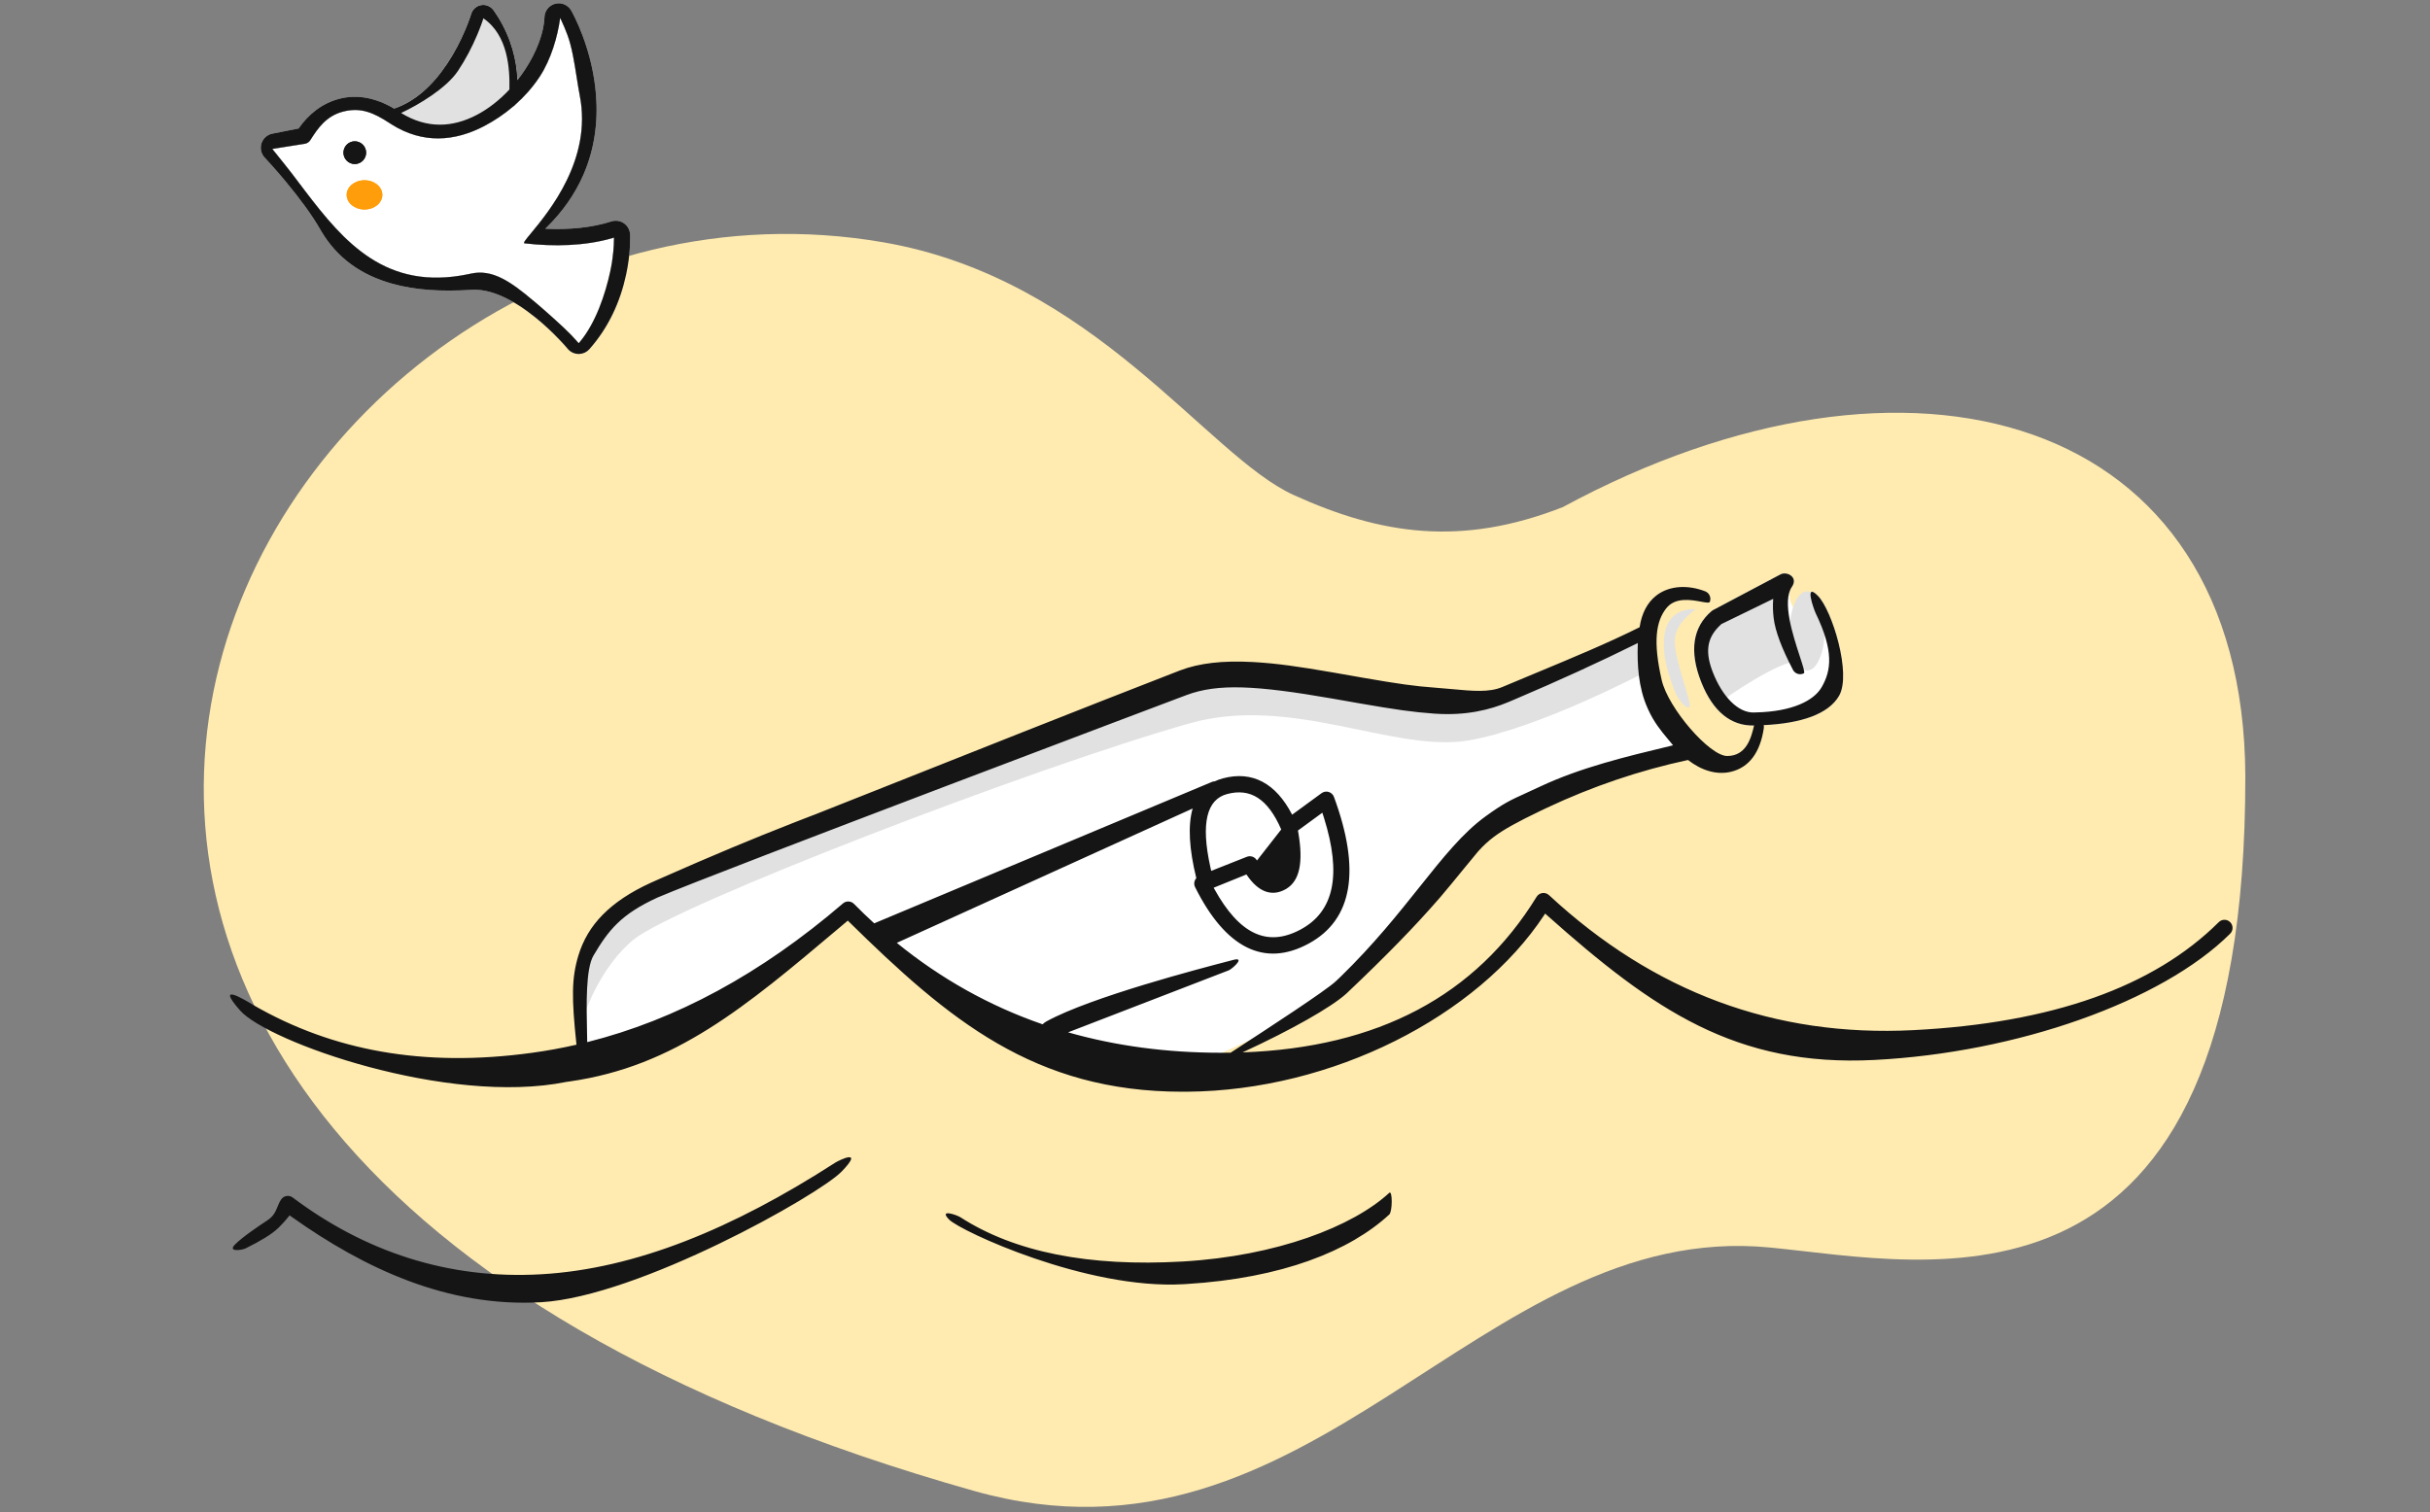 <svg width="416" height="259" viewBox="0 0 416 259" fill="none" xmlns="http://www.w3.org/2000/svg">
<rect x="0" y="0" width="416" height="259" fill="#808080" stroke="none"/>
<path fill-rule="evenodd" clip-rule="evenodd" d="M166.774 255.315C224.878 271.694 253.15 208.838 302.934 213.62C330.186 216.238 384.506 229.506 384.385 132.858C384.081 70.463 326.708 54.838 267.545 86.837C250.135 93.662 236.39 91.547 221.467 84.766C206.544 77.985 187.351 47.712 151.177 41.484C42.319 22.743 -50.824 193.975 166.774 255.315Z" fill="#FFEBB0"/>
<path fill-rule="evenodd" clip-rule="evenodd" d="M304.849 98.338C305.939 97.807 307.895 98.837 306.76 100.495C304.248 104.167 313.964 111.501 310.845 105.038C310.512 104.347 308.801 99.568 311.221 102.035C313.641 104.502 317.015 115.405 314.833 119.161C312.918 122.458 307.85 124.026 300.933 124.212L300.621 124.219L300.474 124.228C296.396 124.418 293.304 121.888 291.308 116.962L291.212 116.721C289.192 111.564 289.746 107.43 293.013 104.643C293.073 104.592 293.136 104.547 293.203 104.507L293.306 104.452L304.849 98.338Z" fill="white"/>
<path fill-rule="evenodd" clip-rule="evenodd" d="M84.544 1.827C84.069 1.15 83.298 0.76 82.475 0.862C81.632 0.964 80.927 1.552 80.67 2.362L80.602 2.579C80.55 2.739 80.488 2.922 80.416 3.129C80.209 3.717 79.958 4.37 79.662 5.073C78.82 7.07 77.783 9.063 76.546 10.917C73.876 14.918 70.659 17.702 66.889 18.775C66.299 18.943 65.957 19.558 66.124 20.148C66.209 20.448 71.716 23.207 77.338 22.512C82.791 21.837 88.365 17.716 88.41 17.436L88.478 16.852L88.498 16.656C88.888 12.41 88.147 7.614 85.295 2.968C85.058 2.582 84.808 2.202 84.544 1.827Z" fill="#E1E1E1"/>
<path fill-rule="evenodd" clip-rule="evenodd" d="M95.892 3.062L95.863 3.286C95.468 6.16 94.361 10.163 92.359 13.183C89.894 16.9 86.416 19.743 82.921 21.575C77.878 24.218 72.389 24.702 66.985 21.269L66.746 21.115C63.906 19.253 61.751 18.356 58.794 19.096C55.837 19.836 54.4 21.995 53.124 23.998L53.065 24.083C52.861 24.357 52.561 24.547 52.224 24.613L46.617 25.503L48.659 28.046C49.273 28.817 49.71 29.372 49.969 29.713L52.214 32.677C58.902 41.47 66.1 49.866 80.136 46.959L80.612 46.857C84.331 46.028 87.449 48.254 91.36 51.534L92.196 52.239C93.23 53.117 96.358 55.881 97.639 57.212L98.057 57.652L98.443 58.068C98.524 58.156 98.6 58.241 98.673 58.321L99.072 58.773L99.317 58.482C101.965 55.287 103.623 50.421 104.482 46.406C104.806 44.889 104.992 43.437 105.069 42.097L105.079 41.923C105.099 41.531 105.108 41.189 105.11 40.903V40.691L104.71 40.809C100.08 42.125 94.872 42.256 89.789 41.668C88.561 41.526 102.03 30.591 99.265 16.431C98.635 13.203 98.235 8.888 97.135 5.959C96.788 5.035 96.428 4.191 96.072 3.435L95.892 3.062Z" fill="white"/>
<path fill-rule="evenodd" clip-rule="evenodd" d="M305.437 100.086L293.914 105.701C291.152 108.057 290.682 111.561 292.505 116.213C293.144 117.845 294.744 121.733 294.744 120.206C294.744 119.729 305.437 112.723 307.488 113.408C309.385 114.042 305.978 108.328 305.022 105.701L305.437 99.943L305.753 99.369" fill="#E1E1E1"/>
<path fill-rule="evenodd" clip-rule="evenodd" d="M290.062 104.301C290.828 104.301 286.488 106.346 286.712 110.119C286.936 113.892 289.877 120.846 289.162 121.12C288.446 121.394 287.09 119.367 286.817 118.65C285.116 114.188 284.794 112.367 284.854 109.765C284.934 106.358 286.721 104.301 290.062 104.301Z" fill="#E1E1E1"/>
<ellipse cx="309.372" cy="108.038" rx="2.995" ry="6.783" fill="#E1E1E1"/>
<path fill-rule="evenodd" clip-rule="evenodd" d="M100.154 179.554C100.154 167.785 101.459 162.668 115.467 156.245C144.176 144.612 144.176 144.164 199.177 122.848C213.722 117.24 244.387 130.674 257.722 125.044C266.612 121.291 274.925 118.504 282.27 114.781C282.981 119.437 287.578 127.319 289.198 128.674C280.597 130.483 272.278 133.281 264.239 137.067C246.862 145.253 257.159 143.022 229.635 169.041C227.302 171.246 218.731 176.274 206.337 181.51C206.337 181.51 181.377 178.151 171.366 173.977C161.178 169.729 145.741 156.245 145.741 156.245C145.741 156.245 127.736 168.019 117.385 173.312C112.541 175.789 100.154 179.554 100.154 179.554Z" fill="white"/>
<path fill-rule="evenodd" clip-rule="evenodd" d="M100.155 173.437C100.155 170.675 99.864 168.747 100.155 166.614C101.104 159.662 104.824 156.105 115.544 151.19C144.253 139.557 144.177 138.048 199.178 116.732C213.723 111.124 244.388 124.558 257.723 118.928C266.612 115.174 274.926 112.387 282.27 108.665C282.291 108.798 281.527 115.16 281.527 115.16C281.527 115.16 263.395 124.758 251.402 126.793C238.659 128.955 221.156 118.928 203.678 123.86C177.063 131.37 115.729 154.976 108.474 160.891C102.773 165.539 100.155 173.437 100.155 173.437Z" fill="#E1E1E1"/>
<path fill-rule="evenodd" clip-rule="evenodd" d="M84.544 1.827C84.069 1.15 83.298 0.76 82.475 0.862C81.632 0.964 80.927 1.552 80.67 2.362L80.602 2.579C80.55 2.739 80.488 2.922 80.416 3.129C80.209 3.717 79.958 4.37 79.662 5.073C78.82 7.07 77.783 9.063 76.546 10.917C73.876 14.918 70.659 17.702 66.889 18.775C66.299 18.943 65.957 19.558 66.124 20.148C66.292 20.739 75.453 16.554 78.39 12.153C79.712 10.172 80.812 8.057 81.705 5.938C81.975 5.299 82.21 4.697 82.41 4.142L82.508 3.868C82.587 3.644 82.654 3.443 82.712 3.266C82.726 3.14 82.74 3.097 82.752 3.139C89.108 7.497 86.609 18.313 87.22 18.366C87.802 18.416 88.318 18.005 88.41 17.436L88.478 16.852L88.498 16.656C88.888 12.41 88.147 7.614 85.295 2.968C85.058 2.582 84.808 2.202 84.544 1.827Z" fill="#E1E1E1"/>
<path fill-rule="evenodd" clip-rule="evenodd" d="M97.778 1.794L97.918 2.045L98.089 2.366C98.192 2.564 98.307 2.794 98.433 3.053C98.869 3.952 99.309 4.97 99.731 6.092C100.917 9.25 101.747 12.658 102.03 16.209C102.414 21.028 101.721 25.576 99.963 29.713L99.813 30.061C98.385 33.292 96.305 36.254 93.605 38.91L93.337 39.17L93.564 39.181C97.453 39.345 101.298 38.996 104.679 37.916C105.404 37.684 106.194 37.804 106.819 38.239C107.442 38.674 107.829 39.373 107.868 40.133L107.877 40.369L107.882 40.681V40.801C107.882 41.236 107.87 41.724 107.839 42.258C107.753 43.734 107.549 45.327 107.194 46.989C106.19 51.686 104.182 56.084 100.9 59.791C100.464 60.283 99.851 60.578 99.2 60.612L99.049 60.616C98.353 60.603 97.718 60.315 97.267 59.822L96.936 59.437L96.774 59.253L96.43 58.869L96.052 58.461C95.921 58.321 95.785 58.177 95.643 58.03C94.438 56.778 93.108 55.536 91.696 54.393C87.781 51.226 84.004 49.438 80.779 49.632C75.503 49.95 71.134 49.703 67.081 48.563C61.84 47.089 57.726 44.197 55.003 39.594L54.85 39.332C53.44 36.867 51.358 34.028 48.902 31.073C48.143 30.16 47.395 29.292 46.681 28.489L46.377 28.149C45.891 27.607 45.493 27.175 45.326 26.999C44.71 26.348 44.495 25.413 44.765 24.559L44.804 24.444C45.1 23.646 45.788 23.054 46.627 22.888L51.123 21.998L51.175 21.922C52.784 19.629 55.081 17.688 58.132 16.906C61.315 16.09 64.664 16.799 68.037 18.944L68.273 19.096C72.828 22.083 77.343 21.918 81.636 19.668C84.703 18.061 87.625 15.332 89.84 11.992C91.899 8.886 93.123 5.566 93.21 2.946C93.246 1.851 94 0.91 95.06 0.642C96.12 0.374 97.23 0.844 97.778 1.794ZM95.892 3.062L95.863 3.286C95.468 6.161 94.361 10.164 92.359 13.183C89.894 16.901 86.416 19.744 82.921 21.576C77.878 24.218 72.389 24.702 66.985 21.269L66.746 21.115C63.906 19.253 61.751 18.356 58.794 19.096C55.837 19.836 54.4 21.995 53.124 23.998L53.065 24.083C52.861 24.357 52.561 24.547 52.224 24.613L46.617 25.504L48.659 28.046C49.273 28.817 49.71 29.373 49.969 29.713L52.214 32.677C58.902 41.47 66.1 49.866 80.136 46.959L80.612 46.857C84.331 46.029 87.449 48.254 91.36 51.534L92.196 52.239C93.23 53.117 96.358 55.882 97.639 57.212L98.057 57.652L98.443 58.069C98.524 58.156 98.6 58.241 98.673 58.322L99.072 58.773L99.317 58.483C101.965 55.287 103.623 50.421 104.482 46.407C104.806 44.89 104.992 43.437 105.069 42.097L105.079 41.923C105.099 41.531 105.108 41.189 105.11 40.904V40.691L104.71 40.809C100.08 42.125 94.872 42.256 89.789 41.668C88.561 41.526 102.03 30.592 99.265 16.431C98.635 13.203 98.235 8.888 97.135 5.959C96.788 5.036 96.428 4.191 96.072 3.436L95.892 3.062Z" fill="#E1E1E1"/>
<path fill-rule="evenodd" clip-rule="evenodd" d="M60.736 28.089C61.807 28.089 62.678 27.216 62.678 26.143C62.678 25.07 61.807 24.197 60.736 24.197C59.666 24.197 58.795 25.07 58.795 26.143C58.795 27.216 59.666 28.089 60.736 28.089Z" fill="#151515"/>
<ellipse cx="62.4" cy="33.371" rx="3.051" ry="2.502" fill="#FF9D0B"/>
<ellipse cx="62.4" cy="33.371" rx="3.051" ry="2.502" fill="#FF9D0B"/>
<path fill-rule="evenodd" clip-rule="evenodd" d="M97.778 1.794L97.918 2.045L98.089 2.366C98.192 2.564 98.307 2.794 98.433 3.053C98.869 3.952 99.309 4.97 99.731 6.092C100.917 9.25 101.747 12.658 102.03 16.209C102.414 21.028 101.721 25.576 99.963 29.713L99.813 30.061C98.385 33.292 96.305 36.254 93.605 38.91L93.337 39.17L93.564 39.181C97.453 39.345 101.298 38.996 104.679 37.916C105.404 37.684 106.194 37.804 106.819 38.239C107.442 38.674 107.829 39.373 107.868 40.133L107.877 40.369L107.882 40.681V40.801C107.882 41.236 107.87 41.724 107.839 42.258C107.753 43.734 107.549 45.327 107.194 46.989C106.19 51.686 104.182 56.084 100.9 59.791C100.464 60.283 99.851 60.578 99.2 60.612L99.049 60.616C98.353 60.603 97.718 60.315 97.267 59.822L96.936 59.437L96.774 59.253L96.43 58.869L96.052 58.461C95.921 58.321 95.785 58.177 95.643 58.03C94.438 56.778 93.108 55.536 91.696 54.393C87.781 51.226 84.004 49.438 80.779 49.632C75.503 49.95 71.134 49.703 67.081 48.563C61.84 47.089 57.726 44.197 55.003 39.594L54.85 39.332C53.44 36.867 51.358 34.028 48.902 31.073C48.143 30.16 47.395 29.292 46.681 28.489L46.377 28.149C45.891 27.607 45.493 27.175 45.326 26.999C44.71 26.348 44.495 25.413 44.765 24.559L44.804 24.444C45.1 23.646 45.788 23.054 46.627 22.888L51.123 21.998L51.175 21.922C52.784 19.629 55.081 17.688 58.132 16.906C61.136 16.136 64.288 16.724 67.468 18.596C70.991 17.413 74.015 14.712 76.548 10.917C77.785 9.063 78.822 7.069 79.664 5.072C79.96 4.37 80.211 3.717 80.418 3.128C80.49 2.922 80.552 2.739 80.604 2.579L80.672 2.362C80.929 1.552 81.633 0.964 82.477 0.861C83.3 0.76 84.07 1.15 84.546 1.827C84.81 2.202 85.06 2.582 85.297 2.968C87.51 6.574 88.453 10.27 88.581 13.73C89.021 13.172 89.442 12.592 89.84 11.992C91.899 8.886 93.123 5.566 93.21 2.946C93.246 1.851 94 0.91 95.06 0.642C96.12 0.374 97.23 0.844 97.778 1.794ZM81.636 19.668C77.466 21.854 73.087 22.072 68.664 19.346C71.642 17.966 76.42 15.108 78.392 12.153C79.714 10.172 80.814 8.057 81.707 5.938C81.977 5.299 82.212 4.697 82.412 4.141L82.51 3.868C82.589 3.644 82.656 3.443 82.714 3.266C82.728 3.139 82.742 3.097 82.754 3.139C86.978 6.036 87.291 11.785 87.205 15.331C85.507 17.148 83.601 18.638 81.636 19.668ZM82.921 21.576C84.612 20.689 86.299 19.567 87.869 18.223C87.993 18.151 88.103 18.055 88.192 17.941C89.743 16.569 91.169 14.978 92.359 13.183C94.361 10.164 95.468 6.161 95.863 3.286L95.892 3.062L96.072 3.436C96.428 4.191 96.788 5.036 97.135 5.959C97.9 7.998 98.327 10.707 98.728 13.255L98.728 13.255L98.728 13.255C98.903 14.368 99.073 15.45 99.265 16.431C101.384 27.285 93.967 36.243 90.94 39.899C90.017 41.013 89.502 41.635 89.789 41.668C94.872 42.256 100.08 42.125 104.71 40.809L105.11 40.691V40.904C105.108 41.189 105.099 41.531 105.079 41.923L105.069 42.097C104.992 43.437 104.806 44.89 104.482 46.407C103.623 50.421 101.965 55.287 99.317 58.483L99.072 58.773L98.673 58.322C98.6 58.241 98.524 58.156 98.443 58.069L98.057 57.652L97.639 57.212C96.358 55.882 93.23 53.117 92.196 52.239L91.36 51.534C87.449 48.254 84.331 46.029 80.612 46.857L80.136 46.959C66.1 49.866 58.902 41.47 52.214 32.677L49.969 29.713C49.71 29.373 49.273 28.817 48.659 28.046L46.617 25.504L52.224 24.613C52.561 24.547 52.861 24.357 53.065 24.083L53.124 23.998C54.4 21.995 55.837 19.836 58.794 19.096C61.751 18.356 63.906 19.253 66.746 21.115L66.985 21.269C72.389 24.702 77.878 24.218 82.921 21.576ZM304.849 98.338C305.939 97.807 307.895 98.837 306.76 100.495C305.043 103.006 306.951 108.835 308.113 112.385C308.651 114.028 309.029 115.183 308.814 115.295C308.136 115.651 307.298 115.387 306.943 114.707C305.022 111.023 303.919 108.097 303.644 105.873C303.507 104.767 303.477 103.696 303.554 102.664L303.564 102.544L294.684 106.871L294.572 106.975C292.567 108.86 291.685 111.048 293.152 114.925L293.239 115.15C294.831 119.214 297.527 122.129 300.332 122.008L300.551 121.997C306.784 121.871 310.509 119.991 311.839 117.702C313.511 114.824 313.964 111.502 310.845 105.038C310.512 104.347 308.801 99.569 311.221 102.036C313.641 104.503 317.015 115.405 314.833 119.162C313.011 122.298 308.338 123.87 301.933 124.175C301.97 124.339 301.978 124.512 301.952 124.688C301.346 128.816 299.466 131.412 296.323 132.163C293.92 132.738 291.337 131.977 288.971 130.143C280.657 131.933 272.611 134.66 264.829 138.325L263.676 138.873C259.706 140.774 257.43 142.048 255.767 143.287C254.792 144.013 253.987 144.757 253.121 145.715L252.981 145.874C252.561 146.363 251.645 147.485 250.602 148.761C249.215 150.46 247.604 152.432 246.643 153.547L246.179 154.082C242.274 158.568 237.352 163.657 230.587 170.053L230.397 170.227C227.86 172.499 221.12 176.34 212.715 180.214C235.912 179.388 252.638 170.512 263.055 153.573C263.513 152.828 264.537 152.688 265.178 153.283C283.09 169.912 303.844 177.607 327.52 176.405C351.26 175.2 368.68 169.015 379.836 157.911C380.38 157.37 381.258 157.374 381.797 157.918C382.337 158.463 382.334 159.343 381.79 159.884C370.087 171.533 345.241 180.274 320.875 181.51C297.179 182.713 283.041 172.926 264.962 156.84L264.521 156.444L264.362 156.688C252.913 174.081 228.038 186.767 203.213 186.947L202.435 186.95C177.044 186.95 162.4 174.625 145.27 157.781L145.136 157.649L145.075 157.701C144.572 158.125 144.074 158.546 143.579 158.963C127.527 172.504 115.55 182.607 97.534 185.188L96.959 185.269C76.645 189.389 45.837 178.414 41.103 173.035C36.764 168.107 41.825 171.17 43.214 172.011C43.34 172.088 43.437 172.147 43.492 172.178C56.937 179.895 72.439 182.833 91.038 180.29C93.605 179.939 96.155 179.475 98.69 178.896L98.66 178.623C97.848 170.891 97.844 167.512 99.014 163.633C100.605 158.358 104.469 154.349 111.421 151.162L113.334 150.314C121.921 146.52 128.74 143.672 135.813 140.906L136.331 140.703C137.124 140.394 137.928 140.083 138.748 139.767L139.552 139.46C139.842 139.357 143.631 137.851 149.39 135.562C162.676 130.283 186.448 120.836 201.956 114.826C205.31 113.532 209.372 113.102 214.354 113.36L214.783 113.384C218.515 113.604 222.186 114.112 228.204 115.156L233.491 116.084C239.396 117.109 242.257 117.512 245.597 117.751C246.647 117.826 247.645 117.919 248.593 118.007C252.105 118.335 254.932 118.598 257.184 117.647C259.187 116.802 261.15 115.985 263.073 115.186L263.076 115.185C269.37 112.567 275.241 110.126 280.689 107.411C281.063 104.983 282.017 103.19 283.513 102.009C285.821 100.188 289.087 100.157 291.92 101.261C292.634 101.54 292.988 102.345 292.71 103.061C292.62 103.292 292.043 103.185 291.227 103.035C289.52 102.719 286.766 102.21 285.229 104.193C283.519 106.4 282.952 109.78 284.466 116.435C285.563 121.258 292.676 129.459 295.68 129.459C299.029 129.459 299.813 126.2 300.257 124.351L300.285 124.235C296.301 124.339 293.273 121.812 291.308 116.962L291.212 116.722C289.192 111.565 289.746 107.431 293.013 104.644C293.073 104.593 293.136 104.547 293.203 104.508L293.306 104.452L304.849 98.338ZM286.412 127.63C286.273 127.462 286.136 127.289 286 127.113C285.968 127.078 285.936 127.044 285.907 127.01C285.887 126.987 285.868 126.965 285.85 126.943C285.724 126.789 285.594 126.633 285.462 126.474L285.462 126.474C284.387 125.18 283.142 123.681 282.167 121.518L282.026 121.203C280.461 117.691 280.275 113.746 280.371 110.493L280.385 110.115L280.303 110.157C273.84 113.363 266.81 116.579 259.213 119.806L258.261 120.209C255.008 121.582 250.945 122.553 245.798 122.219L245.4 122.192C241.883 121.941 238.924 121.519 232.721 120.44L228.091 119.626C215.036 117.36 208.503 117.007 203.12 119.024C203.12 119.024 122.841 149.296 112.559 153.697C106.306 156.564 104.185 159.262 101.599 163.633C100.261 165.894 100.397 172.132 100.491 176.464C100.506 177.191 100.521 177.864 100.527 178.456C115.707 174.651 130.298 166.74 144.31 154.706C144.862 154.232 145.686 154.266 146.198 154.784C147.332 155.933 148.484 157.043 149.656 158.114L207.465 133.903C207.623 133.837 207.787 133.802 207.949 133.797C208.385 133.591 208.854 133.42 209.358 133.286C214.399 131.942 218.425 134.128 221.206 139.508L226.245 135.823C226.988 135.28 228.044 135.599 228.363 136.464C232.961 148.921 231.621 157.457 224.049 161.576C216.414 165.729 209.773 162.304 204.596 151.923C204.333 151.396 204.436 150.788 204.8 150.378C203.566 145.352 203.337 141.347 204.176 138.448L153.528 161.456C161.101 167.619 169.417 172.268 178.482 175.403C178.689 175.205 178.914 175.034 179.134 174.912C186.77 170.72 205.583 165.822 210.229 164.613L210.659 164.501C210.848 164.451 210.997 164.412 211.101 164.384C213.281 163.799 211.047 165.841 210.389 166.146L210.305 166.181L182.848 176.78C191.016 179.112 199.763 180.277 209.091 180.277C209.622 180.277 210.149 180.273 210.673 180.266L211.287 179.865C217.159 176.04 226.979 169.642 228.684 168.03L229.479 167.276C235.132 161.777 239.34 156.502 243.012 151.898L243.012 151.897C247.042 146.845 250.427 142.6 254.372 139.753C257.44 137.539 258.552 137.033 261.164 135.844C261.863 135.526 262.67 135.159 263.649 134.697C270.579 131.433 278.449 129.543 285.837 127.768L286.412 127.63ZM210.071 135.973C214.065 134.908 217.057 136.788 219.337 142.039L215.182 147.357L215.172 147.339C214.833 146.725 214.091 146.461 213.442 146.723L213.44 146.724L207.352 149.131L207.2 148.461C205.533 140.886 206.619 136.893 210.071 135.973ZM142.959 199.113C143.603 198.698 148.048 196.524 144.09 200.61C140.131 204.696 109.301 222.033 92.658 222.993C76.618 223.918 62.376 217.203 49.985 208.414L49.575 208.12L49.493 208.226C48.944 208.923 48.381 209.556 47.801 210.124L47.552 210.363C46.503 211.351 44.686 212.469 42.062 213.768C41.375 214.108 38.949 214.421 40.205 213.138C41.46 211.854 44.208 210.006 45.808 208.947C46.854 208.255 47.184 207.445 47.512 206.641C47.686 206.216 47.859 205.791 48.137 205.387C48.584 204.739 49.48 204.593 50.109 205.066C62.325 214.243 76.594 219.135 92.658 218.208C108.789 217.278 125.448 210.407 142.959 199.113ZM237.834 207.976C238.396 207.455 238.396 203.741 237.834 204.262C231.603 210.025 218.559 215.093 202.463 216.022C186.347 216.952 173.676 214.412 164.426 208.449C163.782 208.034 160.593 206.936 162.51 208.867C164.426 210.797 185.966 220.87 202.622 219.909L203.121 219.88C219.534 218.876 231.104 214.2 237.834 207.976ZM226.456 139.42L226.373 139.17L222.198 142.223L222.275 142.655C223.114 147.577 222.541 150.794 220.213 152.2L220.091 152.271C217.664 153.635 215.379 152.671 213.469 149.868L213.385 149.743L207.771 152.016L207.901 152.253C212.192 160.015 216.948 162.174 222.546 159.229L222.726 159.132C228.348 156.075 229.732 149.835 226.65 140.025L226.456 139.42ZM62.678 26.144C62.678 27.217 61.807 28.09 60.736 28.09C59.666 28.09 58.795 27.217 58.795 26.144C58.795 25.071 59.666 24.198 60.736 24.198C61.807 24.198 62.678 25.071 62.678 26.144Z" fill="#151515"/>
</svg>
